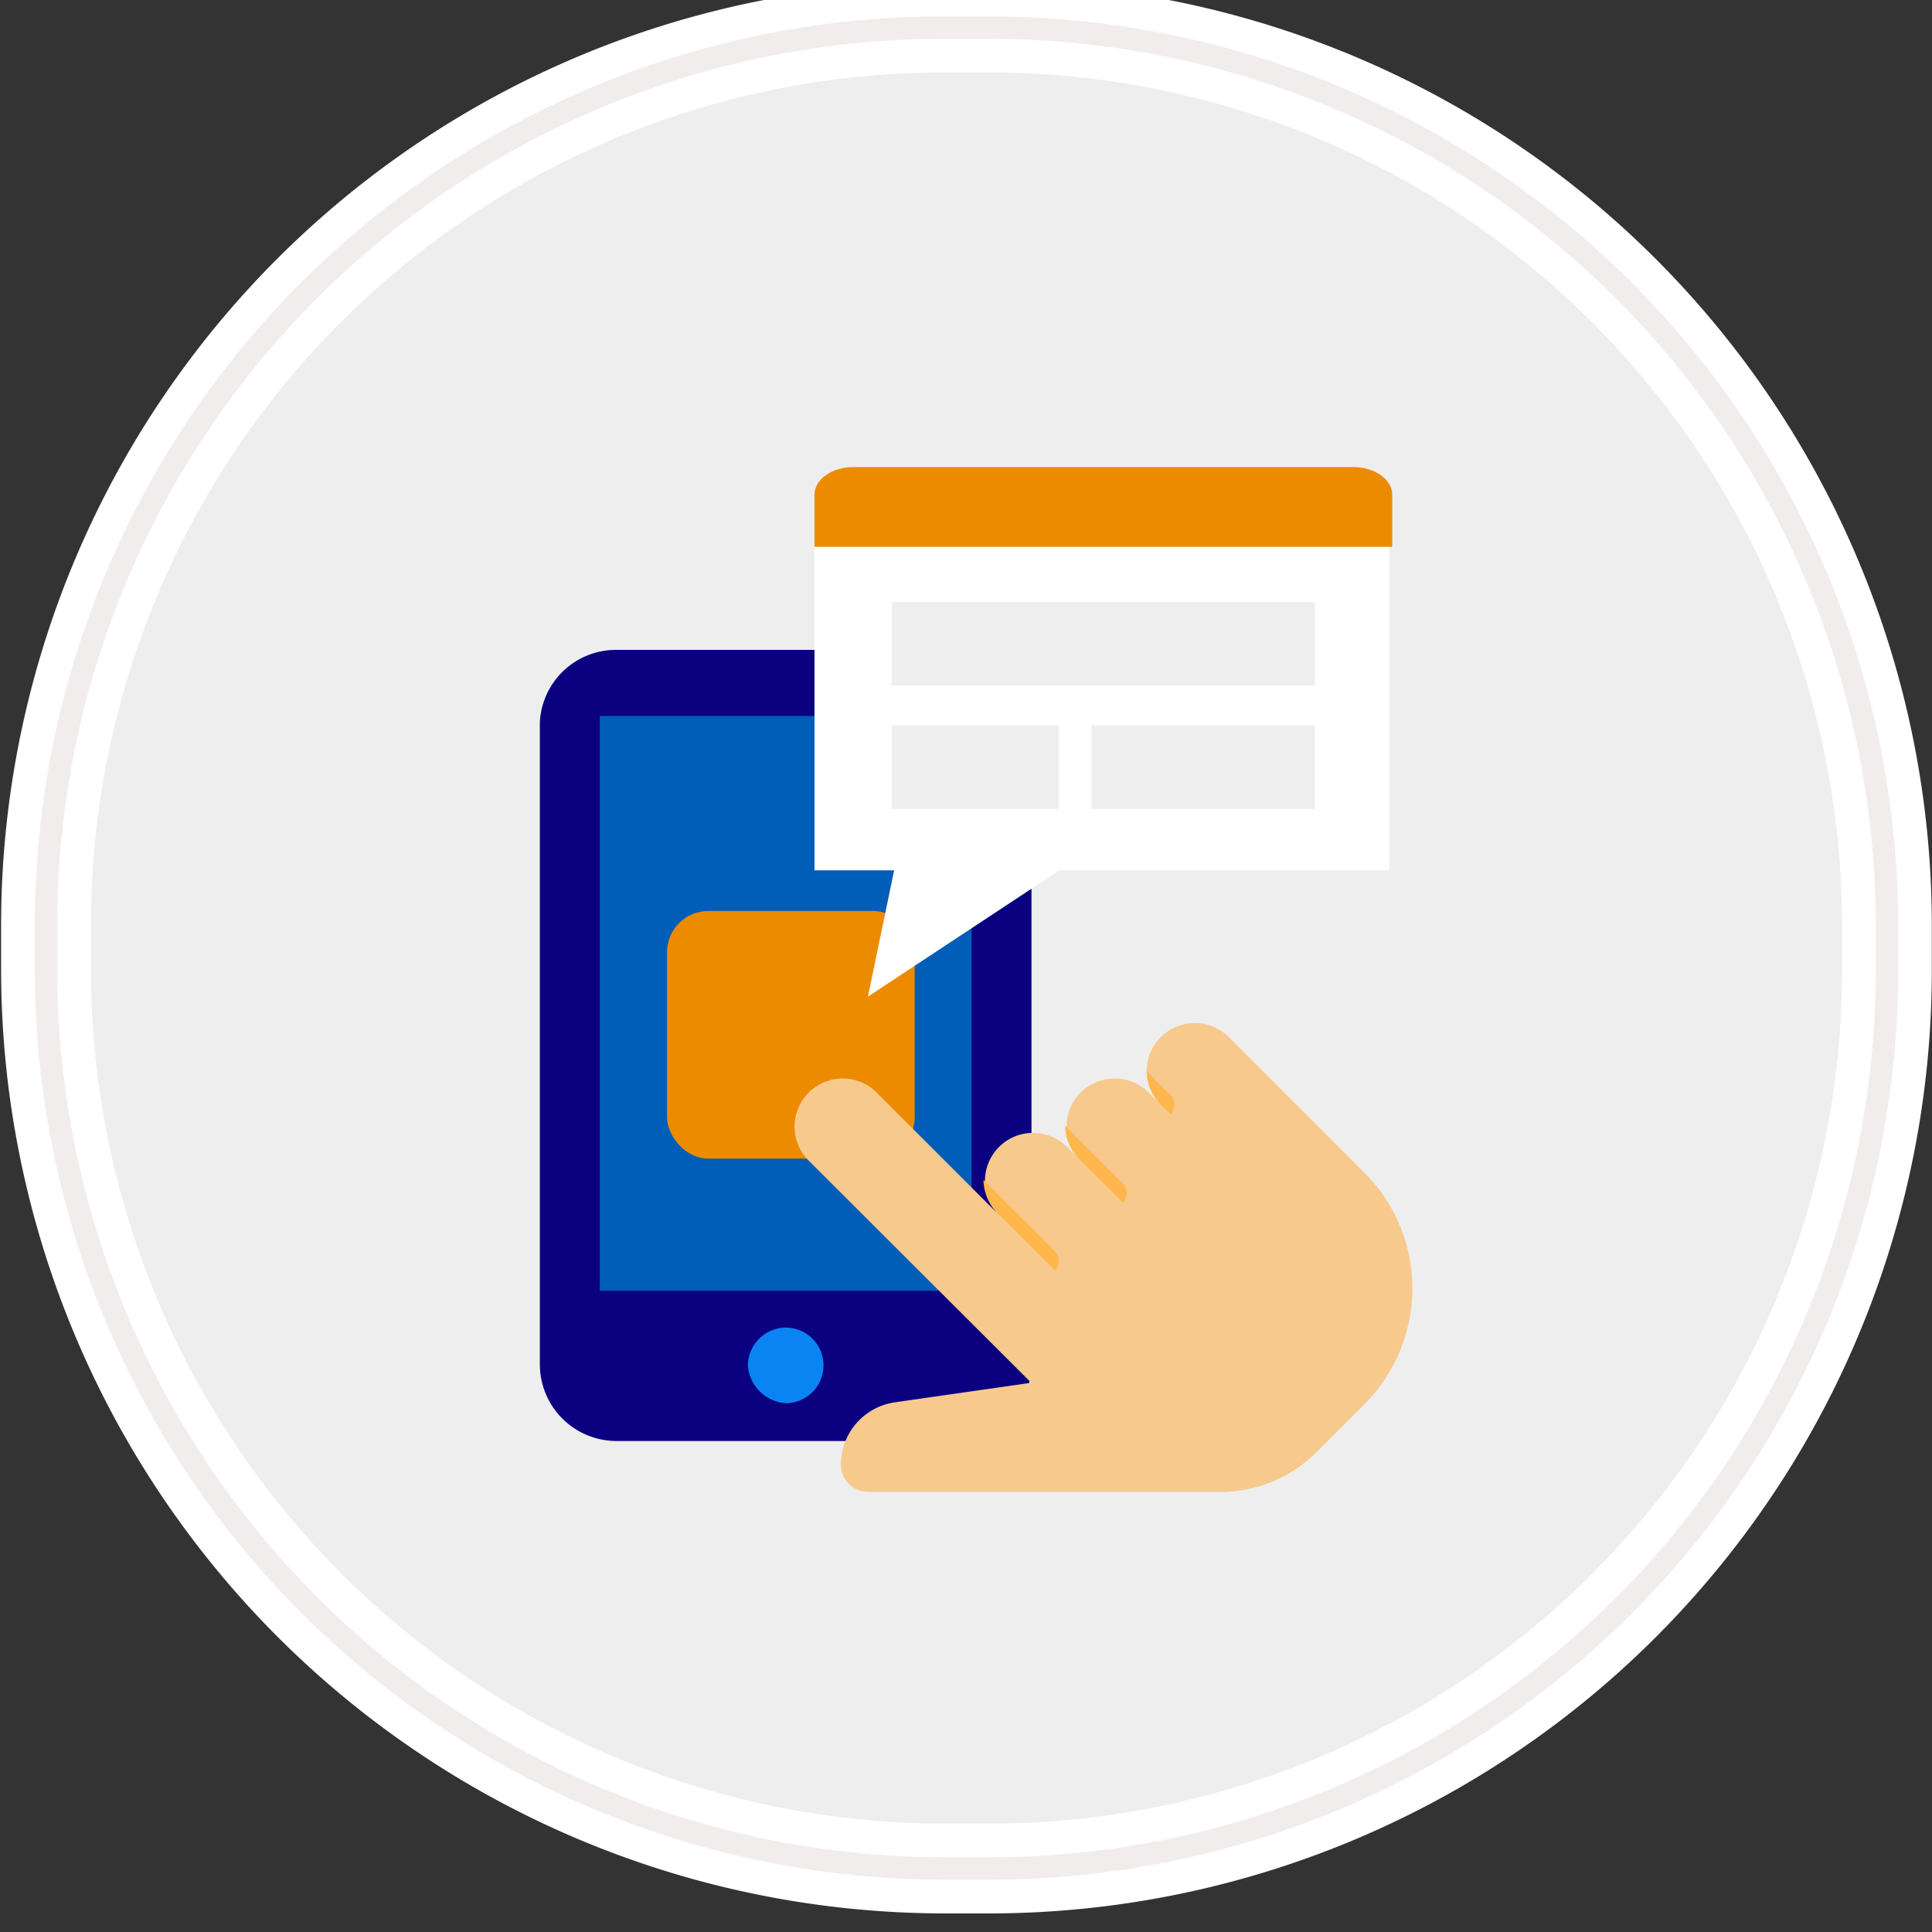 <svg id="Layer_1" data-name="Layer 1" xmlns="http://www.w3.org/2000/svg" viewBox="0 0 210 210"><rect x="0" y="0" width="210" height="210" fill="#333333" stroke="none"/><defs><style>.cls-1,.cls-10{fill:#eee;}.cls-1{stroke:#fff;stroke-width:9.76px;}.cls-2{fill:none;stroke:#f2eded;stroke-width:2.44px;}.cls-3{fill:#0a0080;}.cls-4{fill:#0a84f2;}.cls-5{fill:#005eb8;}.cls-11,.cls-6{fill:#ed8b00;}.cls-7{fill:#f7c98d;}.cls-8{fill:#ffb74d;}.cls-9{fill:#fff;}.cls-11,.cls-9{fill-rule:evenodd;}</style></defs><title>-</title><g id="Rectangle-290"><path id="path-1" class="cls-1" d="M102.6,3h4.9a97.6,97.6,0,0,1,97.6,97.6v4.9a97.6,97.6,0,0,1-97.6,97.6h-4.9A97.75,97.75,0,0,1,5,105.39v-4.9A97.58,97.58,0,0,1,102.6,3Z"/><path id="path-1-2" data-name="path-1" class="cls-2" d="M102.6,3h4.9a97.6,97.6,0,0,1,97.6,97.6v4.9a97.6,97.6,0,0,1-97.6,97.6h-4.9A97.75,97.75,0,0,1,5,105.39v-4.9A97.58,97.58,0,0,1,102.6,3Z"/></g><path class="cls-3" d="M103.9,70.64h-37a8.28,8.28,0,0,0-8.22,7.88v69.89a8.34,8.34,0,0,0,8.22,8.22h37a8.34,8.34,0,0,0,8.22-8.22V78.52a8,8,0,0,0-8.22-7.88Z"/><path class="cls-4" d="M85.4,144.3a4.11,4.11,0,1,1,0,8.22,4.43,4.43,0,0,1-4.11-4.12A4.16,4.16,0,0,1,85.4,144.3Z"/><rect class="cls-5" x="65.19" y="77.82" width="40.42" height="62.48"/><rect class="cls-6" x="72.5" y="99.02" width="26.92" height="26.92" rx="4.49" ry="4.49"/><path class="cls-7" d="M153.52,140a17.85,17.85,0,0,1-5.2,12.62l-5.23,5.23a14.76,14.76,0,0,1-10.46,4.32H94.4a3,3,0,0,1-3-3,6.84,6.84,0,0,1,5.85-6.74l14.84-2.13L87.75,126a5.23,5.23,0,0,1,7.39-7.39l13.3,13.3a5.23,5.23,0,0,1,7.39-7.39l1.48,1.48a5.23,5.23,0,0,1,7.39-7.39l1.48,1.48a5.24,5.24,0,0,1-1.54-3.61v0a5.16,5.16,0,0,1,1.54-3.75,5.23,5.23,0,0,1,7.39,0l14.75,14.75A17.78,17.78,0,0,1,153.52,140Z"/><path class="cls-8" d="M115.09,137.07a1.6,1.6,0,0,1-.41,1.06l-6.24-6.24a5.26,5.26,0,0,1-1.54-3.64l7.77,7.77A1.59,1.59,0,0,1,115.09,137.07Z"/><path class="cls-8" d="M122.48,129.68a1.6,1.6,0,0,1-.41,1.06L117.31,126a5.26,5.26,0,0,1-1.54-3.64l6.3,6.3A1.59,1.59,0,0,1,122.48,129.68Z"/><path class="cls-8" d="M127.24,121.14l-1.06-1.06a5.24,5.24,0,0,1-1.54-3.61l2.6,2.57A1.51,1.51,0,0,1,127.24,121.14Z"/><polygon class="cls-9" points="151.02 94.6 115.15 94.6 94.34 108.33 97.19 94.6 88.53 94.6 88.53 59.2 151.02 59.2 151.02 94.6"/><rect class="cls-10" x="96.92" y="65.43" width="46.01" height="9.09"/><rect class="cls-10" x="96.92" y="78.84" width="18.17" height="9.09"/><rect class="cls-10" x="118.64" y="78.84" width="24.28" height="9.09"/><path class="cls-11" d="M88.53,59.44h62.8V53.77c0-1.63-1.89-3-4.21-3H92.74c-2.32,0-4.21,1.34-4.21,3Z"/></svg>
